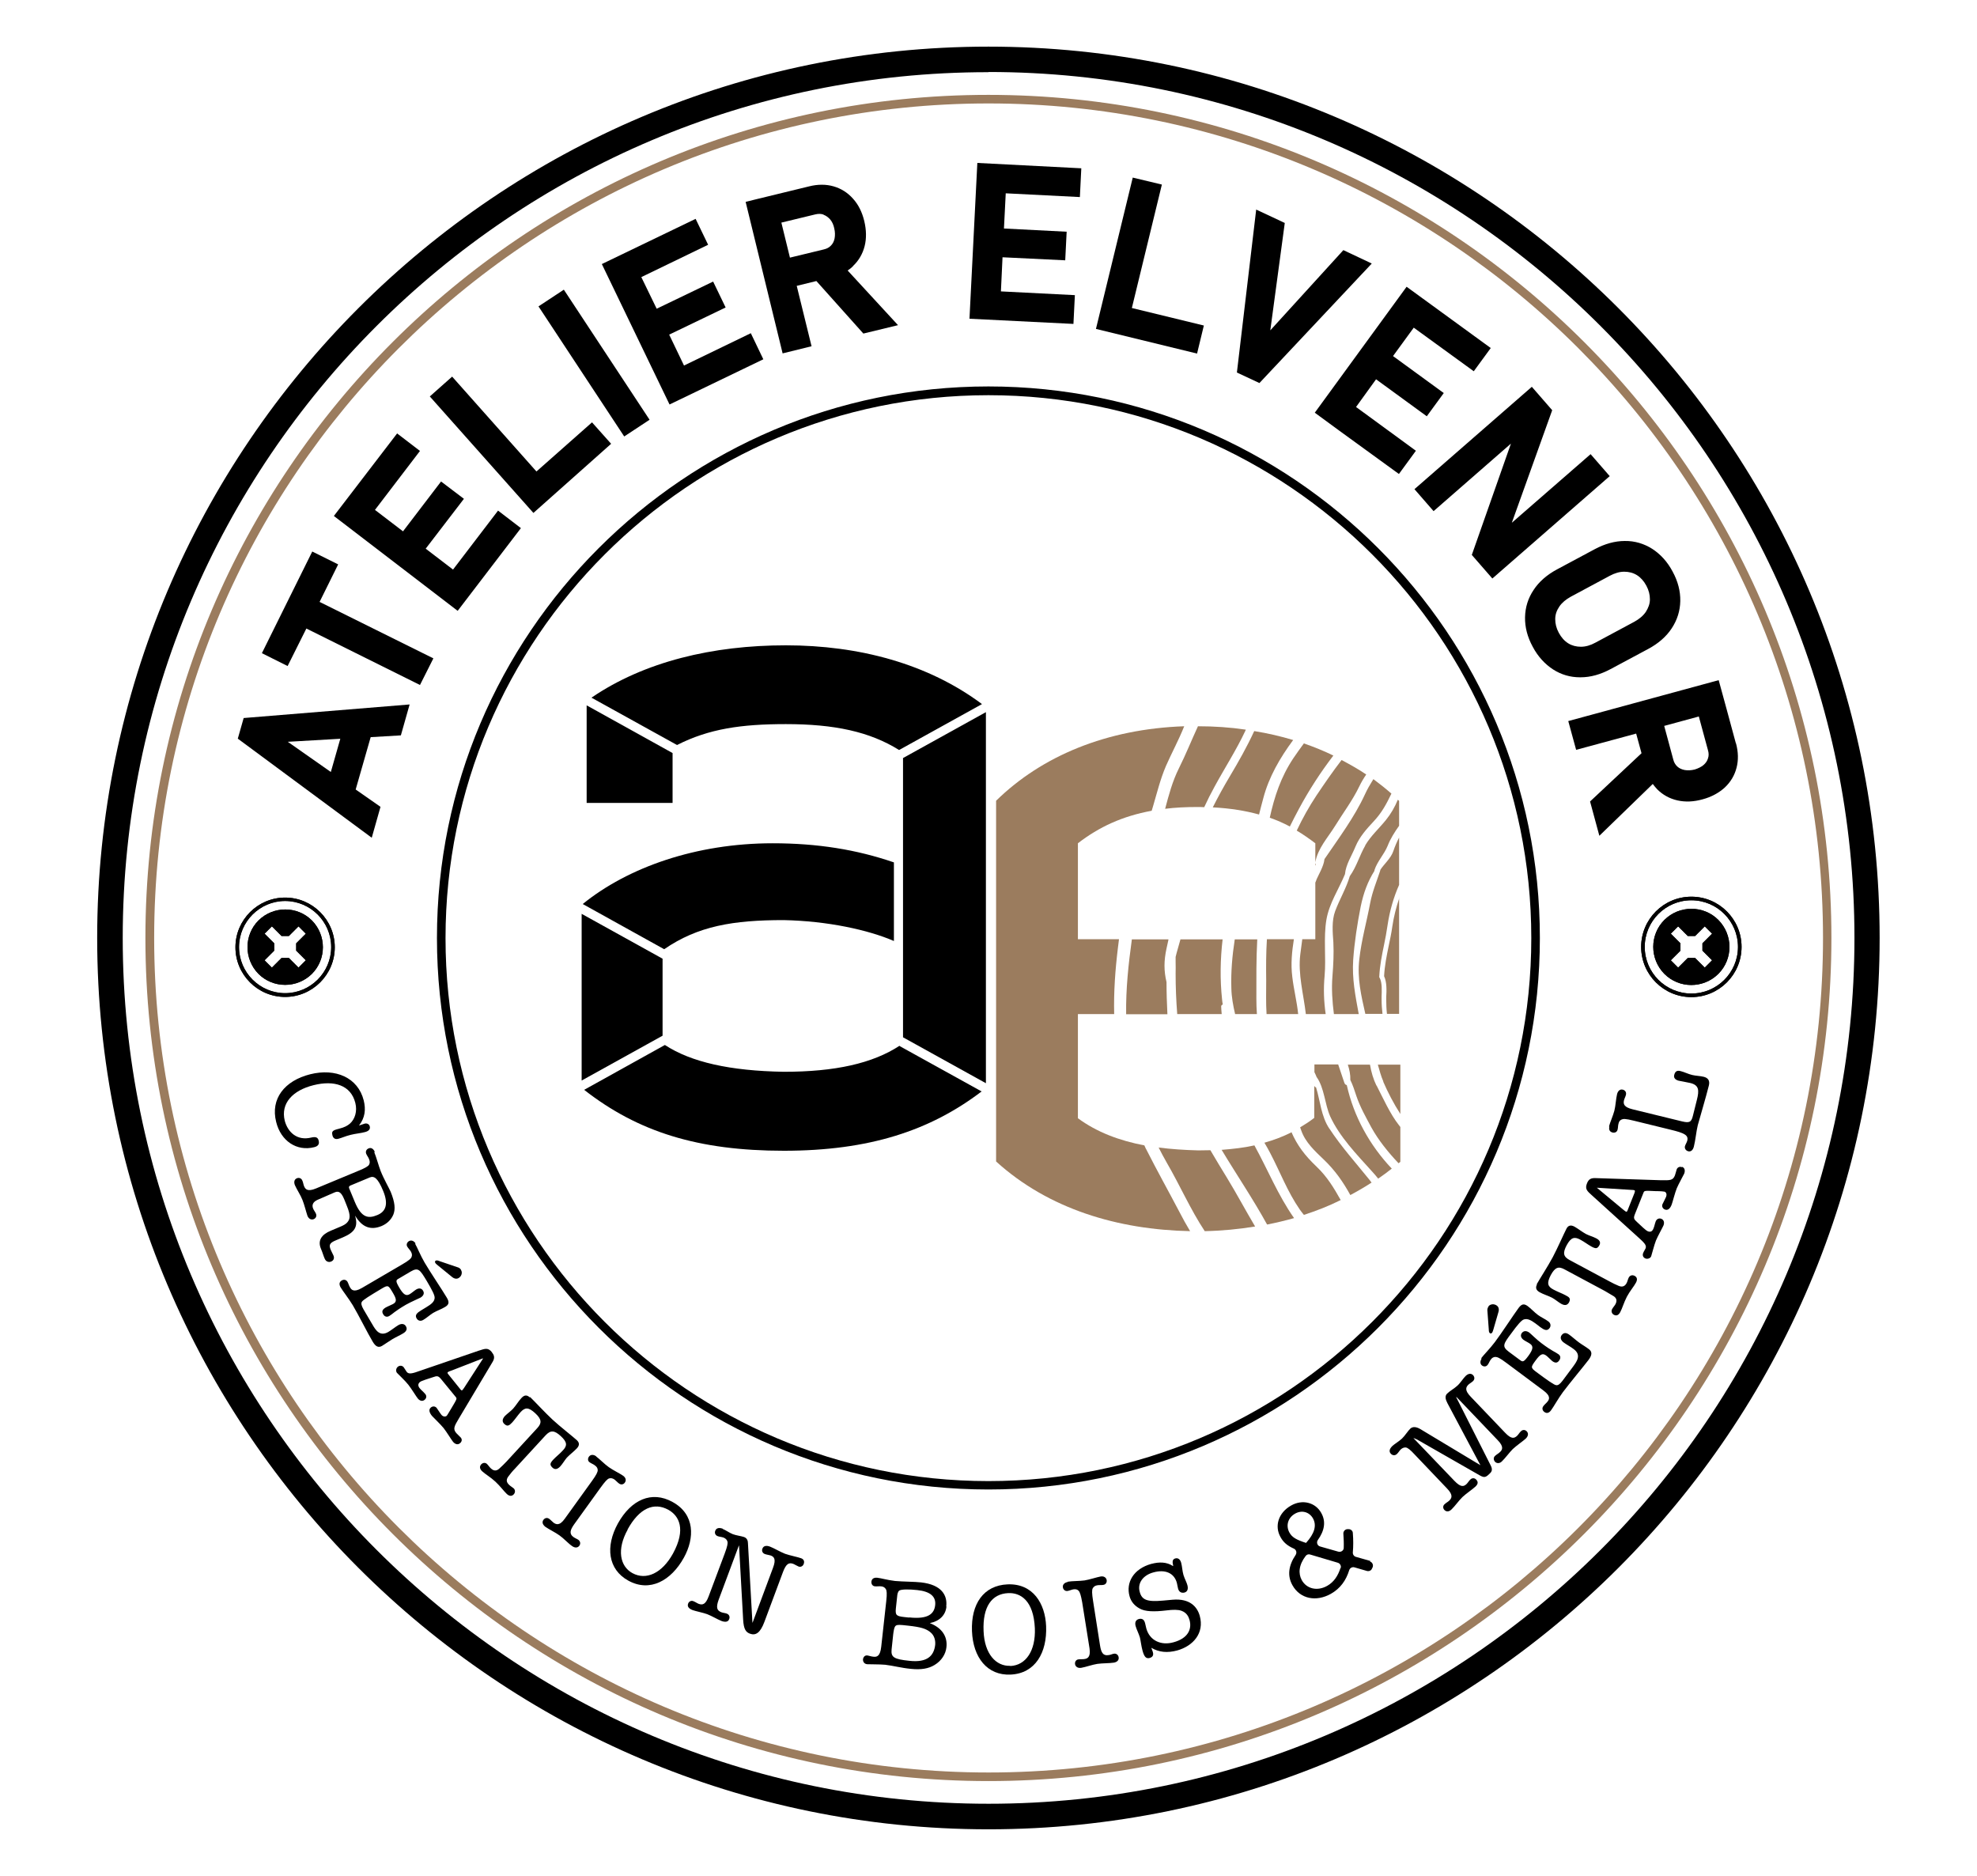 <?xml version="1.0" encoding="UTF-8"?>
<svg id="Calque_3" data-name="Calque 3" xmlns="http://www.w3.org/2000/svg" viewBox="0 0 110.67 105">
  <defs>
    <style>
      .cls-1, .cls-2 {
        stroke-width: 0px;
      }

      .cls-2 {
        fill: #9b7c5e;
      }
    </style>
  </defs>
  <path class="cls-2" d="m70.9,56.76h1.77c-.07-.7-.25-1.39-.33-2.09-.09-.71-.02-1.41.09-2.1h-1.51c-.05.77-.05,1.55-.04,2.31,0,.63-.02,1.26.02,1.87"/>
  <path class="cls-2" d="m72.2,46.27c.17-.34.34-.68.52-1.01.56-1.04,1.2-2.03,1.92-2.97-.53-.26-1.08-.48-1.65-.68-.2.27-.4.55-.59.83-.7,1.05-1.06,2.15-1.32,3.33.4.14.77.3,1.12.49"/>
  <path class="cls-2" d="m67.89,45.19c.98.05,1.83.19,2.59.4.08-.3.15-.61.24-.92.31-1.18.93-2.25,1.67-3.25-.7-.21-1.43-.38-2.18-.5-.4.87-.87,1.7-1.37,2.54-.34.57-.66,1.15-.95,1.73"/>
  <path class="cls-2" d="m69.12,52.58c-.14.91-.22,1.82-.19,2.74.01.49.1.97.21,1.44h1.22c-.02-.28-.03-.57-.03-.87,0-1.11-.01-2.21.05-3.31h-1.26Z"/>
  <path class="cls-2" d="m77.27,48.71c-.2.61-.45,1.2-.57,1.84-.2,1.07-.49,2.07-.61,3.16-.12,1.06.11,2.02.34,3.04h.96c-.03-.27-.05-.53-.05-.79,0-.05,0-.11,0-.17.01-.32.04-.79-.11-1.06l-.02-.03v-.04c.03-.62.15-1.21.27-1.79.07-.34.14-.7.19-1.06.12-.82.35-1.61.65-2.28v-2.65c-.13.25-.24.51-.32.75-.14.42-.51.71-.74,1.07"/>
  <path class="cls-2" d="m78.33,50.27c-.17.5-.31,1.04-.39,1.59-.05.37-.13.73-.2,1.07-.12.58-.23,1.13-.26,1.71.16.33.14.83.12,1.16,0,.06,0,.12,0,.16,0,.26.01.52.04.79h.68v-6.49Z"/>
  <path class="cls-2" d="m72.59,46.49c.37.22.71.46,1.04.71v1.25s.02-.04.03-.06c-.02-.04-.04-.08-.03-.13.14-.78.69-1.36,1.1-2.02.46-.75.98-1.43,1.36-2.22.11-.23.24-.45.39-.67-.44-.3-.91-.56-1.38-.81-.5.65-.96,1.32-1.41,1.99-.41.62-.78,1.28-1.1,1.96"/>
  <path class="cls-2" d="m76.43,47.32c-.33.57-.48,1.17-.87,1.72-.2.68-.57,1.29-.82,1.96-.2.54-.14,1.19-.1,1.75.03.63,0,1.24-.05,1.87-.06.73-.01,1.44.08,2.14h1.39c-.19-1.04-.38-1.97-.31-3.04.07-.98.23-2.02.42-2.98.16-.77.39-1.39.77-2,0-.01,0-.03,0-.04.17-.51.54-.87.74-1.36.15-.39.39-.77.64-1.12v-1.39s-.05-.05-.07-.07c-.17.41-.38.78-.67,1.14-.39.48-.84.88-1.16,1.42"/>
  <path class="cls-2" d="m74.14,48.1c-.04.39-.34.88-.44,1.12-.02.06-.04.12-.07.18v3.17h-.73c-.04.28-.07.56-.11.84-.14,1.11.18,2.23.31,3.35h1.11c-.1-.69-.13-1.4-.06-2.14.09-1.03-.07-2.12.1-3.14.16-.93.69-1.7,1.04-2.55.05-.55.38-1.03.59-1.55.23-.55.62-.98,1.02-1.41.46-.49.72-.99.99-1.55-.32-.28-.66-.55-1.01-.81-.18.29-.35.58-.48.87-.58,1.26-1.47,2.45-2.26,3.61"/>
  <path class="cls-2" d="m68.45,56.23c-.02-.1-.03-.19-.04-.29-.12-1.13-.1-2.24.03-3.36h-2.36s-.01.05-.02.07c-.08.31-.18.61-.25.91,0,.09,0,.19,0,.28.01.22,0,.44,0,.66,0,.74.03,1.5.09,2.26h2.49c-.01-.14-.03-.29-.03-.43,0-.05.04-.09.08-.1"/>
  <path class="cls-2" d="m75.26,60.62c-.12-.35-.23-.69-.35-1.04h-1.33v.43c.04.09.09.18.12.27.44.61.46,1.53.76,2.2.52,1.14,1.49,2.14,2.32,3.06.13.14.25.28.37.43.26-.18.51-.36.76-.56-1.24-1.31-2.13-2.92-2.52-4.68-.05,0-.1-.04-.13-.11"/>
  <path class="cls-2" d="m74.42,63.18c-.47-.7-.51-1.55-.75-2.32-.02,0-.04,0-.06-.03-.01-.01-.02-.03-.04-.05v1.79c-.26.2-.52.37-.79.53.02.06.04.12.06.17.23.67.77,1.16,1.26,1.63.63.6,1.09,1.26,1.49,1.99.41-.22.81-.45,1.19-.7-.04-.04-.07-.09-.1-.13-.78-.97-1.58-1.85-2.27-2.9"/>
  <path class="cls-2" d="m72.31,63.37c-.49.25-1,.44-1.53.59.11.19.23.39.33.59.56,1.07.96,2.15,1.65,3.15.07.1.15.2.23.3.71-.23,1.4-.5,2.06-.83-.37-.66-.75-1.3-1.35-1.87-.65-.62-1.08-1.18-1.41-1.94"/>
  <path class="cls-2" d="m77.43,60.54c.25.58.59,1.24.96,1.81v-2.76h-1.26c.09.31.17.63.31.95"/>
  <path class="cls-2" d="m77.05,60.76c-.17-.35-.29-.75-.36-1.17h-1.24c.09.28.15.56.14.86.14.28.23.57.34.9.21.62.53,1.18.84,1.76.38.69.93,1.38,1.52,2,.03-.03.07-.05.1-.08v-1.95s-.05-.06-.07-.09c-.5-.63-.89-1.51-1.26-2.23"/>
  <path class="cls-2" d="m65.4,52.58h-2.04c-.19,1.38-.34,2.77-.32,4.19h2.31c-.03-.61-.05-1.21-.05-1.8-.15-.63-.15-1.19,0-1.88.04-.17.07-.33.11-.5"/>
  <path class="cls-2" d="m65.22,45.27c.56-.07,1.15-.1,1.79-.1.14,0,.27,0,.4.01.18-.39.37-.77.58-1.15.57-1.05,1.22-2.05,1.73-3.14,0-.02.01-.03.02-.05-.87-.13-1.76-.19-2.68-.19-.36.78-.68,1.58-1.06,2.34-.37.74-.57,1.5-.78,2.29"/>
  <path class="cls-2" d="m64.15,64.31c-.03-.07-.06-.13-.09-.2-1.41-.27-2.66-.74-3.72-1.52v-5.83h2.03c-.03-1.24.06-2.48.21-3.71.02-.16.04-.32.06-.48h-2.3v-5.37c1.19-.92,2.5-1.52,4.13-1.82.02-.08.05-.15.07-.23.23-.78.41-1.53.73-2.28.33-.75.72-1.46,1.02-2.22-4.32.15-7.96,1.65-10.53,4.17v20.19c2.94,2.67,6.83,3.82,10.86,3.9-.21-.35-.41-.71-.6-1.08-.62-1.18-1.27-2.34-1.87-3.53"/>
  <path class="cls-2" d="m68.38,64.35c.84,1.4,1.77,2.77,2.55,4.19.51-.1,1.01-.22,1.51-.36-.9-1.28-1.47-2.71-2.22-4.07-.58.13-1.2.2-1.84.25"/>
  <path class="cls-2" d="m67.75,64.38c-.22,0-.44.01-.67.01-.78-.02-1.52-.07-2.22-.16.14.28.29.56.45.84.75,1.29,1.33,2.63,2.13,3.84.96-.02,1.9-.11,2.82-.26-.54-.91-1.04-1.85-1.59-2.75-.31-.51-.62-1.01-.92-1.53"/>
  <path class="cls-1" d="m55.33,83.37c-17.02,0-30.87-13.85-30.87-30.87s13.85-30.87,30.87-30.87,30.87,13.85,30.87,30.87-13.85,30.87-30.87,30.87m0-61.25c-16.75,0-30.39,13.63-30.39,30.39s13.63,30.39,30.39,30.39,30.39-13.63,30.39-30.39-13.63-30.39-30.39-30.39"/>
  <path class="cls-1" d="m55.33,102.39c-27.51,0-49.89-22.38-49.89-49.89S27.83,2.61,55.33,2.61s49.89,22.38,49.89,49.89-22.38,49.89-49.89,49.89m0-98.35C28.61,4.03,6.87,25.78,6.87,52.5s21.74,48.46,48.47,48.46,48.47-21.74,48.47-48.46S82.06,4.03,55.33,4.03"/>
  <path class="cls-2" d="m55.33,99.69c-26.02,0-47.19-21.17-47.19-47.19S29.31,5.31,55.33,5.31s47.19,21.17,47.19,47.19-21.17,47.19-47.19,47.19m0-93.9C29.58,5.79,8.63,26.75,8.63,52.5s20.95,46.71,46.71,46.71,46.71-20.95,46.71-46.71S81.09,5.79,55.33,5.79"/>
  <polygon class="cls-1" points="32.56 60.48 37.09 57.97 37.09 53.66 32.56 51.15 32.56 60.48"/>
  <path class="cls-1" d="m50.04,52.67v-4.4c-2.1-.72-4.28-1.07-6.79-1.07-4.27,0-8.09,1.34-10.63,3.4l4.56,2.53c1.89-1.3,3.86-1.63,6.69-1.63,2.46.05,4.74.55,6.17,1.17"/>
  <polygon class="cls-1" points="50.55 42.43 50.55 48.45 50.55 52.91 50.55 52.91 50.55 58.06 55.19 60.63 55.19 39.86 50.55 42.43"/>
  <path class="cls-1" d="m37.9,41.7c1.79-.91,3.6-1.17,6.09-1.17,2.71,0,4.69.42,6.34,1.45l4.64-2.57c-3.02-2.26-6.89-3.29-10.98-3.29s-7.92.91-10.88,2.93l4.79,2.65Z"/>
  <path class="cls-1" d="m50.36,58.53c-1.51.99-3.61,1.46-6.48,1.46-3.02-.05-5.19-.54-6.66-1.5l-4.52,2.51c3.02,2.36,6.39,3.41,11.18,3.41s8.19-1.13,11.07-3.32l-4.59-2.54Z"/>
  <polygon class="cls-1" points="37.65 42.15 32.84 39.48 32.84 44.94 37.65 44.94 37.65 42.15"/>
  <path class="cls-1" d="m17.46,51.52c-.82-.82-2.16-.82-2.99,0-.82.82-.82,2.16,0,2.99.82.82,2.16.82,2.99,0,.82-.82.82-2.16,0-2.99m-.34,2.23l-.41.41-.54-.54h-.41l-.54.54-.41-.41.54-.54v-.41l-.54-.54.41-.41.54.54h.41l.54-.54.41.41-.54.54v.41l.54.54Z"/>
  <path class="cls-1" d="m15.96,55.8c-1.54,0-2.78-1.25-2.78-2.78s1.25-2.78,2.78-2.78,2.78,1.25,2.78,2.78-1.25,2.78-2.78,2.78m0-5.37c-1.42,0-2.58,1.16-2.58,2.58s1.16,2.58,2.58,2.58,2.58-1.16,2.58-2.58-1.16-2.58-2.58-2.58"/>
  <path class="cls-1" d="m96.19,51.49c-.83-.83-2.18-.83-3.02,0-.83.83-.83,2.18,0,3.02.83.83,2.18.83,3.02,0,.83-.83.83-2.18,0-3.02m-.35,2.26l-.41.41-.54-.54h-.41l-.54.54-.41-.41.54-.54v-.41l-.54-.54.41-.41.54.54h.41l.54-.54.41.41-.54.54v.41l.54.54Z"/>
  <path class="cls-1" d="m94.68,55.81c-1.55,0-2.81-1.26-2.81-2.81s1.26-2.81,2.81-2.81,2.81,1.26,2.81,2.81-1.26,2.81-2.81,2.81m0-5.42c-1.44,0-2.61,1.17-2.61,2.61s1.17,2.61,2.61,2.61,2.61-1.17,2.61-2.61-1.17-2.61-2.61-2.61"/>
  <path class="cls-1" d="m17.46,51.52c-.82-.82-2.16-.82-2.99,0-.82.82-.82,2.16,0,2.99.82.82,2.16.82,2.99,0,.82-.82.82-2.16,0-2.99m-.34,2.23l-.41.41-.54-.54h-.41l-.54.54-.41-.41.54-.54v-.41l-.54-.54.41-.41.54.54h.41l.54-.54.41.41-.54.54v.41l.54.54Z"/>
  <path class="cls-1" d="m15.96,55.8c-1.54,0-2.78-1.25-2.78-2.78s1.25-2.78,2.78-2.78,2.78,1.25,2.78,2.78-1.25,2.78-2.78,2.78m0-5.37c-1.42,0-2.58,1.16-2.58,2.58s1.16,2.58,2.58,2.58,2.58-1.16,2.58-2.58-1.16-2.58-2.58-2.58"/>
  <path class="cls-1" d="m96.19,51.49c-.83-.83-2.18-.83-3.02,0-.83.83-.83,2.18,0,3.02.83.83,2.18.83,3.02,0,.83-.83.83-2.18,0-3.02m-.35,2.26l-.41.41-.54-.54h-.41l-.54.54-.41-.41.54-.54v-.41l-.54-.54.41-.41.54.54h.41l.54-.54.41.41-.54.54v.41l.54.54Z"/>
  <path class="cls-1" d="m94.68,55.81c-1.55,0-2.81-1.26-2.81-2.81s1.26-2.81,2.81-2.81,2.81,1.26,2.81,2.81-1.26,2.81-2.81,2.81m0-5.42c-1.44,0-2.61,1.17-2.61,2.61s1.17,2.61,2.61,2.61,2.61-1.17,2.61-2.61-1.17-2.61-2.61-2.61"/>
  <path class="cls-1" d="m77.94,80.94c-.16.15-.2.31-.08.43.09.1.23.11.33.02.09-.08.14-.18.22-.26.1-.09.19-.12.29-.11.1.01.26.14.48.38l1.82,1.91c.37.38.26.55.13.68-.08.08-.18.12-.27.21-.1.09-.09.23,0,.32.12.12.27.09.4-.04.18-.17.41-.5.61-.69.2-.19.56-.43.72-.58.16-.15.16-.27.05-.39-.09-.1-.23-.11-.33-.01-.08.07-.13.17-.21.25-.15.14-.31.22-.69-.18l-2.29-2.39s.13.04.2.08l3.48,1.99c.25.14.34.17.57-.06.11-.1.22-.21.07-.49l-1.82-3.6c-.06-.12-.12-.21-.09-.22l2.31,2.42c.38.39.24.56.12.67-.08.08-.19.13-.27.21-.1.09-.09.23,0,.33.1.1.26.1.38-.02.19-.18.42-.5.61-.69.2-.19.59-.46.72-.58.14-.13.18-.29.07-.41-.09-.1-.23-.11-.33-.01-.08.07-.13.17-.21.25-.16.15-.32.21-.68-.17l-1.92-2.01c-.36-.37-.27-.54-.13-.68.09-.08.19-.13.26-.2.1-.1.09-.23,0-.33-.12-.12-.27-.09-.41.04-.13.12-.3.4-.47.55-.16.15-.43.3-.57.44-.14.13-.1.32.01.53l1.85,3.48-3.36-2.02c-.22-.13-.43-.16-.57-.02-.12.11-.3.4-.46.55-.16.15-.43.31-.57.44"/>
  <path class="cls-1" d="m86.04,71.89c-.09.17-.07.32.15.44.21.12.47.19.7.31.15.08.35.25.51.34.22.12.35.06.43-.08.11-.21.03-.29-.19-.4-.18-.1-.46-.2-.68-.32-.32-.17-.39-.35-.15-.81.25-.46.45-.5.79-.31l2.24,1.2c.16.09.32.19.49.29.17.11.2.26.1.45-.05.09-.13.17-.19.28-.06.12-.01.25.1.31.15.08.27.02.36-.15.11-.2.2-.53.37-.86.17-.32.4-.58.51-.79.09-.17.07-.3-.08-.38-.12-.06-.25-.03-.32.09-.05.09-.07.21-.12.31-.1.19-.24.24-.43.17-.19-.08-.36-.16-.52-.25l-2.24-1.2c-.36-.19-.4-.4-.17-.83.24-.44.43-.49.75-.32.26.14.4.26.65.4.23.12.32.12.43-.08.08-.14.04-.28-.18-.39-.17-.09-.4-.15-.57-.24-.22-.12-.43-.29-.64-.41-.22-.12-.36-.06-.45.11-.14.27-.51,1.11-.77,1.6-.26.49-.76,1.26-.9,1.52m-45.55,13.68c-.21-.08-.37-.05-.43.11-.05.12,0,.25.13.3.1.04.21.04.33.08.12.05.19.12.22.22.03.09,0,.27-.15.67l-.9,2.4c-.17.46-.34.5-.56.42-.1-.04-.19-.11-.3-.15-.12-.05-.25.02-.29.14-.06.16.04.28.25.36.16.06.61.15.82.23.26.1.59.3.8.38.22.08.38.05.43-.11.05-.12,0-.25-.13-.3-.1-.04-.21-.04-.31-.08-.23-.09-.32-.24-.15-.7l1.13-3.03h.01s.23,4.14.23,4.14c.03.57.17.71.38.79.32.12.58-.04.81-.66l1.04-2.79c.18-.48.34-.54.57-.46.1.04.2.11.3.15.12.05.25-.02.29-.14.05-.13.02-.26-.14-.32-.15-.06-.65-.16-.9-.25-.26-.1-.63-.32-.84-.4-.21-.08-.37-.05-.43.11-.05.12,0,.25.13.3.1.04.22.05.32.08.2.07.33.2.14.7l-1.14,3.06h-.01s-.25-4.44-.25-4.44c0-.14-.05-.29-.22-.35-.14-.05-.45-.09-.63-.16-.18-.07-.42-.24-.56-.29m-5.33.03c.66-1.2,1.48-1.55,2.29-1.1.59.33,1,1.08.25,2.45-.61,1.1-1.5,1.51-2.27,1.09-.69-.38-.89-1.31-.26-2.44m2.51-1.54c-1.17-.65-2.32-.13-3.06,1.2-.71,1.29-.56,2.57.58,3.2,1.21.67,2.4,0,3.11-1.28.61-1.1.63-2.43-.63-3.12m-4.28-2.56c-.14-.1-.3-.11-.4.02-.08.11-.07.25.04.32.1.07.2.1.29.17.11.08.16.16.16.27,0,.1-.08.27-.32.6l-1.52,2.11c-.31.44-.51.31-.63.23-.09-.07-.15-.15-.25-.22-.11-.08-.24-.05-.32.06-.1.14-.03.28.11.39.2.14.57.32.79.48.23.16.5.46.71.6.14.1.3.11.4-.02.08-.11.06-.24-.05-.33-.07-.05-.18-.09-.28-.16-.25-.18-.18-.4.04-.71l1.47-2.04c.26-.36.39-.5.49-.53.1-.03.2-.01.31.07.09.07.16.16.25.22.11.08.25.05.32-.06.1-.14.03-.29-.1-.38-.15-.11-.58-.32-.8-.48-.23-.16-.53-.47-.71-.6m-3.72-3.31c-.14-.13-.29-.15-.46.04-.17.18-.3.41-.47.6-.12.13-.33.28-.46.41-.16.18-.15.33-.03.44.17.16.27.1.44-.08.14-.15.31-.4.47-.58.25-.27.44-.29.82.06.38.35.37.56.11.84l-1.72,1.87c-.12.13-.26.26-.41.4-.15.13-.3.13-.46-.02-.08-.07-.14-.17-.22-.25-.1-.09-.23-.07-.32.02-.11.12-.09.26.05.39.17.16.47.33.74.58.27.25.47.53.64.69.14.13.28.14.39.02.09-.1.09-.24,0-.33-.08-.07-.18-.12-.26-.2-.16-.15-.17-.29-.05-.46.12-.16.24-.31.37-.44l1.72-1.87c.28-.3.49-.29.85.04.37.34.37.54.12.8-.2.22-.35.32-.55.53-.17.19-.2.28-.03.44.12.11.26.11.43-.07.13-.14.25-.35.37-.49.17-.18.39-.34.56-.52.17-.18.14-.33,0-.46-.23-.21-.95-.77-1.36-1.15-.41-.38-1.03-1.05-1.25-1.26m-2.64-2.16h0s-1.04,1.61-1.04,1.61c-.05.08-.09.13-.12.16-.04.04-.09-.02-.11-.05l-.66-.82c-.05-.06-.08-.1-.04-.14.02-.02.12-.06.24-.1l1.72-.67Zm.5-.35c-.22-.27-.37-.21-.74-.09l-3.27,1.12c-.42.15-.64.22-.76.07-.05-.06-.09-.15-.17-.26-.09-.11-.23-.11-.33-.03-.11.09-.12.25-.05.34.06.07.48.46.64.67.16.2.46.69.53.77.1.12.25.18.38.07.1-.08.13-.22.03-.33-.11-.13-.23-.22-.3-.31-.1-.12-.12-.24,0-.35.11-.09.47-.18.72-.27.25-.09.31-.09.47.1l.82,1c.08.1.07.11-.24.63-.16.26-.24.41-.27.43-.09.07-.22.03-.29-.06-.07-.08-.2-.3-.27-.39-.08-.09-.21-.11-.32-.02-.13.11-.1.27.06.47.07.08.48.47.65.68.16.2.46.69.53.77.11.13.26.19.39.08.11-.09.13-.22.04-.32-.03-.04-.2-.19-.25-.25-.19-.23-.12-.37.15-.82l1.89-3.17c.11-.19.11-.34-.04-.52m-1.73-4.62c-.04-.07-.1-.12-.17-.14l-1.03-.35c-.07-.03-.16-.06-.22-.03-.05.03-.05.08-.02.13.01.02.04.06.12.12l.81.66c.13.11.27.13.38.06.15-.09.22-.29.13-.44m-2.54-1.48c-.09-.15-.24-.22-.38-.14-.11.07-.16.2-.09.31.06.1.14.17.2.27.06.11.08.2.04.3-.03.09-.14.2-.54.43l-2.24,1.31c-.48.28-.6.08-.67-.04-.06-.1-.08-.2-.14-.31-.07-.11-.2-.14-.32-.07-.14.08-.16.22-.06.39.11.19.45.62.68,1,.3.5.86,1.62,1.11,2.03.17.29.33.36.53.24.2-.12.4-.27.57-.37.2-.12.47-.24.61-.33.17-.1.25-.24.15-.4-.08-.14-.25-.16-.42-.06-.17.1-.39.28-.56.38-.48.28-.71-.1-.89-.41l-.5-.85c-.12-.21-.15-.34-.09-.43.06-.1.43-.33,1.1-.73.37-.22.38-.19.62.21.22.37.25.52.02.65-.13.07-.28.12-.42.2-.16.1-.23.21-.13.37.07.13.2.18.34.1.2-.12.28-.25.93-.63.28-.16.73-.35.82-.4.15-.09.24-.23.14-.39-.09-.15-.24-.15-.39-.06-.11.07-.24.19-.36.26-.19.11-.34.04-.58-.37-.22-.38-.19-.42-.02-.51l.66-.39c.43-.25.52-.1.9.53.3.51.46.81.44.96-.02.21-.19.34-.47.51l-.28.17c-.23.14-.37.26-.26.45.07.13.22.18.37.09.19-.11.36-.27.55-.39.22-.13.47-.21.68-.34.22-.13.24-.27.09-.52-.24-.41-.95-1.46-1.24-1.96-.23-.39-.42-.87-.54-1.07m-3.66-3.02c-.05-.12-.06-.18.06-.23l1.08-.45c.23-.09.44.03.74.76.31.75.14,1.16-.33,1.35-.5.21-.89.16-1.26-.74l-.29-.7Zm1.41-2.11c-.07-.16-.2-.26-.35-.19-.12.05-.18.17-.13.3.04.1.12.19.16.3.05.12.05.22,0,.31-.05.09-.22.19-.59.34l-2.38.99c-.48.2-.6.04-.67-.13-.04-.1-.05-.22-.1-.32-.05-.12-.18-.17-.3-.12-.15.06-.18.22-.11.39.1.23.32.56.42.82.1.24.22.72.28.89.06.15.19.25.35.19.12-.05.18-.17.13-.3-.04-.1-.12-.19-.16-.29-.09-.21,0-.38.24-.49.25-.11.57-.25.94-.41.19-.08.36-.11.56.38l.14.35c.25.6.17.78.02.95-.07.08-.2.16-.4.24l-.5.21c-.54.22-.75.56-.57,1,.11.26.15.43.22.58.07.16.23.21.36.15.15-.06.19-.21.12-.35-.04-.1-.1-.19-.14-.29-.12-.28-.08-.4.29-.55l.38-.16c.66-.28.87-.59.69-1.2h.01c.39.65.88.81,1.48.56.3-.13.53-.35.65-.64.12-.3.09-.68-.15-1.27-.08-.19-.39-.73-.56-1.16-.1-.25-.25-.8-.36-1.06"/>
  <path class="cls-1" d="m76.71,87.37l-.81-.23c-.11-.03-.18-.14-.17-.25.03-.34.03-.7,0-1.08,0-.13-.12-.23-.26-.22h-.06c-.13.02-.22.13-.21.26.02.27.03.54.02.79,0,.15-.16.25-.3.21l-1.02-.29c-.16-.04-.22-.23-.13-.36.37-.52.47-1.03.19-1.52h0c-.32-.58-1.05-.78-1.69-.41-.72.41-.93,1.16-.59,1.76h0c.16.3.39.49.75.65.13.06.18.22.1.35-.4.59-.48,1.17-.18,1.7h0c.43.77,1.33.94,2.15.48.53-.3.85-.75,1.03-1.33.04-.12.17-.19.3-.15l.69.2c.11.03.24-.02.28-.13l.04-.08c.05-.13-.02-.28-.15-.32m-4.51-1.62h0c-.21-.38-.09-.83.32-1.06.37-.21.79-.1,1,.27h0c.22.4.08.85-.39,1.37-.55-.18-.78-.31-.93-.58m2.86,1.98c-.14.44-.37.79-.74,1-.56.32-1.16.17-1.43-.32h0c-.2-.37-.17-.84.22-1.35.06-.08.16-.11.25-.08l1.55.46c.13.04.2.18.16.3"/>
  <path class="cls-1" d="m83.33,73.12c-.05.07-.07.14-.07.21l.08,1.08c0,.08.01.17.06.21.04.03.09.02.13-.03.01-.02.04-.07.06-.15l.29-1c.05-.16.01-.3-.1-.37-.14-.1-.35-.09-.46.05"/>
  <path class="cls-1" d="m82.95,76.03c-.1.14-.11.31.01.4.11.08.24.07.32-.04.07-.09.1-.2.17-.29.07-.1.16-.15.26-.15.1,0,.24.05.61.33l2.08,1.55c.45.33.31.52.22.63-.07.09-.16.15-.23.25-.08.11-.05.24.06.32.13.1.27.06.38-.1.13-.17.4-.66.66-1.01.35-.47,1.15-1.43,1.44-1.81.2-.27.2-.45.02-.59-.18-.14-.4-.26-.56-.38-.19-.14-.41-.34-.54-.43-.16-.12-.31-.14-.43.02-.1.13-.05.29.11.41.16.12.41.25.56.37.45.33.18.69-.03.98l-.59.79c-.15.2-.26.27-.36.25-.11-.01-.47-.26-1.1-.73-.34-.25-.32-.28-.05-.65.25-.34.38-.43.59-.28.12.09.22.21.34.31.15.11.28.13.39-.03.09-.12.09-.26-.04-.35-.19-.14-.34-.16-.94-.61-.26-.19-.61-.54-.69-.6-.14-.1-.3-.13-.42.02-.1.14-.04.28.09.38.11.08.27.15.38.23.18.13.17.3-.11.68-.26.35-.31.34-.47.22l-.62-.46c-.4-.3-.3-.44.14-1.03.35-.48.57-.74.71-.78.2-.06.39.04.65.23l.26.2c.22.16.38.24.52.06.09-.12.07-.28-.07-.38-.17-.13-.39-.22-.58-.36-.2-.15-.38-.35-.58-.5-.21-.15-.34-.11-.51.12-.28.38-.97,1.44-1.32,1.9-.27.36-.64.73-.78.92"/>
  <path class="cls-1" d="m20.36,61.59c-.32-1.27-1.57-1.82-3-1.46-1.43.36-2.23,1.37-1.9,2.67.26,1.06,1.15,1.66,2.13,1.41.21-.05.3-.17.25-.36-.04-.18-.15-.24-.41-.18-.8.2-1.32-.3-1.49-.94-.24-.98.45-1.7,1.61-1.99,1.16-.29,2.09,0,2.34.99.12.47-.02.91-.3,1.16-.14.12-.3.21-.62.29-.37.09-.41.15-.36.37.04.16.15.24.33.19.2-.05.4-.15.69-.22.27-.07.57-.09.82-.16.18-.05.29-.15.25-.31-.03-.13-.16-.19-.28-.16-.1.03-.2.07-.3.1h-.02c.33-.42.39-.88.26-1.4"/>
  <path class="cls-1" d="m64.46,87.53c-1.02.28-1.44,1.06-1.23,1.81.08.3.27.53.56.69.31.18.82.19,1.49.11.41-.05.66-.05.86.02.3.11.4.34.45.52.14.51-.09,1.02-.89,1.24-.7.2-1.34-.09-1.53-.77-.02-.09-.04-.19-.07-.3-.05-.19-.16-.28-.35-.23-.18.05-.23.2-.18.39.05.19.17.41.24.64.04.15.08.51.15.75.1.36.21.45.4.4.17-.05.22-.16.18-.31-.02-.09-.07-.18-.09-.26.42.25.89.3,1.45.15.89-.25,1.53-.97,1.26-1.94-.14-.5-.55-.98-1.51-.9l-.55.05c-.9.08-1.18-.04-1.3-.49-.14-.5.2-.94.77-1.09.65-.18,1.16.03,1.31.59.03.11.04.23.07.33.05.17.18.25.35.21.16-.04.23-.18.17-.41-.04-.16-.15-.35-.22-.57-.07-.24-.07-.47-.13-.69-.06-.21-.19-.28-.33-.24-.14.04-.18.15-.12.38v.05c-.36-.24-.78-.24-1.2-.13"/>
  <path class="cls-1" d="m59.76,88.55c-.16.03-.29.14-.26.3.02.13.13.22.26.2.12-.02.21-.07.32-.09.13-.02.23,0,.3.08.07.07.13.25.2.65l.41,2.57c.08.53-.15.58-.29.6-.11.02-.22,0-.34.02-.13.02-.2.14-.18.27.03.16.18.23.35.2.24-.04.63-.18.9-.22.28-.04.68-.03.93-.07.16-.03.29-.13.26-.3-.02-.13-.13-.22-.26-.2-.09.01-.19.07-.31.08-.31.05-.41-.16-.47-.53l-.39-2.49c-.07-.44-.07-.63-.02-.72.05-.09.13-.15.26-.17.11-.02.23,0,.33-.02.14-.02.21-.14.19-.27-.03-.16-.18-.23-.34-.2-.18.03-.64.18-.9.22-.28.04-.71.03-.93.07"/>
  <path class="cls-1" d="m58.56,91.02c-.05-1.26-.73-2.4-2.16-2.34-1.34.06-2.05,1.09-1.99,2.62.06,1.48.86,2.49,2.16,2.43,1.39-.06,2.05-1.24,1.99-2.71m-2.01,2.22c-.79.03-1.44-.66-1.49-1.94-.06-1.37.46-2.09,1.38-2.13.68-.03,1.42.4,1.49,1.97.05,1.25-.5,2.07-1.37,2.11"/>
  <path class="cls-1" d="m52.97,89.91c.07-.62-.26-1.21-1.41-1.34-.33-.04-1.03-.04-1.46-.08-.42-.05-.79-.16-.99-.18-.2-.02-.31.06-.33.22-.01.13.06.25.2.26.11.01.22-.01.34,0,.13.01.22.07.27.16.05.08.07.24.02.68l-.28,2.54c-.06.55-.25.58-.44.56-.12-.01-.25-.06-.33-.07-.14-.02-.23.08-.25.21-.01.1.04.26.23.28.12.01.68,0,1.01.03.43.05.91.18,1.44.23.57.06.99-.01,1.33-.22.38-.23.62-.6.66-.99.07-.61-.26-1.09-.93-1.35h0c.54-.11.88-.44.93-.92m-.91,1.42c.26.2.3.51.28.72-.07.6-.43,1-1.44.89-.87-.09-1.04-.2-1-.63l.09-.85c.02-.15.05-.43.15-.49.1-.06.22-.05.67,0,.74.08,1,.17,1.24.35m-1.16-.8l-.28-.03c-.44-.05-.51-.1-.47-.49l.08-.74s.02-.19.11-.25c.11-.08.56-.08,1.01-.03.74.08,1.05.37,1,.84-.05.46-.35.81-1.46.69"/>
  <path class="cls-1" d="m90.09,63.06c-.04.17.02.29.18.33.13.03.25-.03.28-.16.03-.11.02-.23.05-.33.03-.14.09-.2.18-.24.09-.04.21-.05.69.07l2.04.5c.79.19,1.02.31.94.62-.03.11-.1.2-.13.31-.03.13.06.25.19.28.13.03.25-.04.31-.26.09-.35.14-.89.22-1.2.06-.23.47-1.61.62-2.22.07-.28-.05-.43-.29-.49-.21-.05-.43-.05-.64-.1-.22-.05-.45-.17-.66-.22-.21-.05-.3.03-.35.22-.04.16.06.27.25.32.13.03.4.07.66.13.47.12.5.39.36.94l-.22.88c-.09.38-.2.42-.6.33l-2.78-.68c-.49-.12-.53-.3-.48-.51.03-.11.09-.21.11-.31.03-.14-.05-.25-.18-.28-.16-.04-.28.08-.32.26-.06.24-.08.65-.15.92-.07.27-.24.65-.3.88"/>
  <path class="cls-1" d="m94.16,65.33c-.13-.05-.25,0-.3.12-.02.05-.07.27-.1.34-.11.28-.26.28-.79.27l-3.69-.12c-.22,0-.35.06-.44.29-.13.32,0,.43.29.69l2.56,2.32c.33.3.5.45.43.63-.03.07-.09.15-.14.27-.05.14.01.25.13.3.13.05.28-.02.32-.12.03-.08.17-.64.27-.89.1-.24.38-.74.42-.84.06-.15.03-.31-.12-.37-.12-.05-.25,0-.31.13-.06.16-.08.3-.13.41-.06.15-.15.22-.31.16-.13-.05-.39-.32-.59-.5-.2-.18-.23-.23-.14-.46l.48-1.2c.05-.12.06-.12.67-.09.3,0,.47.02.51.03.11.04.13.17.09.28-.04.1-.16.32-.21.43-.04.11.01.24.14.29.16.06.29-.04.38-.28.04-.1.18-.65.28-.9.1-.24.38-.74.42-.83.06-.16.04-.32-.12-.38m-2.65,1.43l-.39.98c-.03.08-.05.12-.1.1-.03-.01-.11-.08-.21-.16l-1.42-1.18h0s1.91.12,1.91.12c.09,0,.16.01.19.02.05.02.03.09.01.12"/>
  <polygon class="cls-1" points="38.29 20.46 37.46 18.73 40.62 17.21 39.92 15.76 36.76 17.28 35.9 15.51 39.64 13.7 38.94 12.25 33.69 14.78 37.48 22.64 38 22.39 38 22.39 42.73 20.11 42.03 18.65 38.29 20.46"/>
  <path class="cls-1" d="m13.32,41.35l7.49,5.54.49-1.73-1.39-.97.84-2.93,1.69-.1.49-1.73-9.29.76-.33,1.16Zm2.79.17l2.94-.17-.53,1.86-2.41-1.69Z"/>
  <polygon class="cls-1" points="30.03 26.39 25.31 21.08 24.06 22.19 29.86 28.71 34.21 24.84 33.14 23.64 30.03 26.39"/>
  <rect class="cls-1" x="32.41" y="15.96" width="1.7" height="8.72" transform="translate(-5.7 21.66) rotate(-33.39)"/>
  <polygon class="cls-1" points="18.93 31.59 17.48 30.87 14.66 36.56 16.1 37.28 17.15 35.18 23.51 38.34 24.26 36.85 17.89 33.69 18.93 31.59"/>
  <polygon class="cls-1" points="25.36 31.88 23.83 30.71 25.97 27.92 24.69 26.95 22.56 29.74 20.99 28.54 23.51 25.24 22.23 24.26 18.69 28.88 25.62 34.19 29.16 29.56 27.88 28.58 25.36 31.88"/>
  <polygon class="cls-1" points="75.91 22.78 77.03 21.23 79.87 23.3 80.82 22 77.98 19.93 79.14 18.34 82.5 20.78 83.45 19.48 78.74 16.05 73.6 23.1 74.95 24.09 74.95 24.09 78.31 26.53 79.26 25.23 75.91 22.78"/>
  <polygon class="cls-1" points="89.04 25.42 84.63 29.26 86.89 22.96 85.75 21.65 79.18 27.38 80.25 28.61 84.58 24.83 82.39 31.06 83.54 32.38 90.11 26.65 89.04 25.42"/>
  <path class="cls-1" d="m88.48,37.91c.56,0,1.12-.16,1.68-.46l2.11-1.13c.56-.3,1.01-.69,1.31-1.15.31-.47.47-.98.48-1.53.01-.55-.13-1.1-.43-1.65-.29-.55-.68-.97-1.14-1.27-.46-.29-.98-.45-1.54-.44-.55,0-1.12.16-1.68.46l-2.11,1.13c-.56.3-1.01.69-1.31,1.15-.31.46-.47.98-.48,1.53-.01.55.13,1.1.43,1.65.29.55.68.97,1.14,1.27.45.29.96.44,1.5.44.01,0,.03,0,.04,0m-1.22-2.49c-.14-.26-.2-.51-.2-.77,0-.25.08-.48.23-.7.15-.22.37-.4.64-.55l2.18-1.17c.28-.15.55-.23.81-.23.26,0,.5.06.71.19.21.13.39.33.53.59.14.26.2.51.2.77,0,.25-.09.48-.23.7-.15.22-.37.4-.64.55l-2.18,1.17c-.27.15-.55.23-.81.23-.26,0-.5-.06-.71-.19-.21-.13-.39-.33-.53-.59"/>
  <path class="cls-1" d="m97.17,41.6l-.52-1.92-.44-1.61-8.42,2.29.44,1.61,3.36-.91.3,1.1-2.88,2.7.52,1.92,2.99-2.9c.08.11.16.2.25.3.31.31.69.52,1.13.62.44.1.91.08,1.41-.06.49-.13.91-.36,1.24-.66.33-.31.55-.68.66-1.11.11-.42.1-.88-.03-1.36m-2.08-1.5l.51,1.88c.05.17.05.32,0,.46-.04.14-.13.27-.25.37-.13.11-.3.19-.49.25-.2.05-.39.06-.56.03-.16-.03-.3-.09-.41-.19-.11-.1-.19-.23-.23-.39l-.51-1.89,1.95-.53Z"/>
  <polygon class="cls-1" points="75.2 14 71.11 18.49 71.92 12.48 70.32 11.73 69.24 20.85 70.5 21.44 76.79 14.75 75.2 14"/>
  <polygon class="cls-1" points="54.27 17.84 60.09 18.13 60.17 16.52 56.03 16.31 56.12 14.4 59.63 14.57 59.71 12.97 56.2 12.79 56.3 10.82 60.45 11.03 60.53 9.42 54.71 9.12 54.27 17.84"/>
  <polygon class="cls-1" points="65.04 10.33 63.41 9.94 61.35 18.41 67.01 19.79 67.39 18.22 63.36 17.24 65.04 10.33"/>
  <path class="cls-1" d="m47.75,14.89c.32-.3.54-.68.65-1.11.11-.43.1-.91-.02-1.41-.12-.5-.33-.92-.63-1.25-.3-.34-.67-.57-1.09-.69-.42-.12-.88-.12-1.36,0l-3,.73-.56.14,2.07,8.48,1.62-.4-.83-3.38,1.1-.27,2.63,2.94,1.94-.47-2.82-3.06c.11-.07.21-.15.3-.24m-1.65-2.88c.14.05.26.14.37.26.11.13.19.3.23.5.05.21.05.39.02.56-.03.16-.1.3-.2.4-.1.11-.23.18-.4.22l-1.9.46-.48-1.96,1.9-.46c.17-.04.32-.04.46.01"/>
</svg>